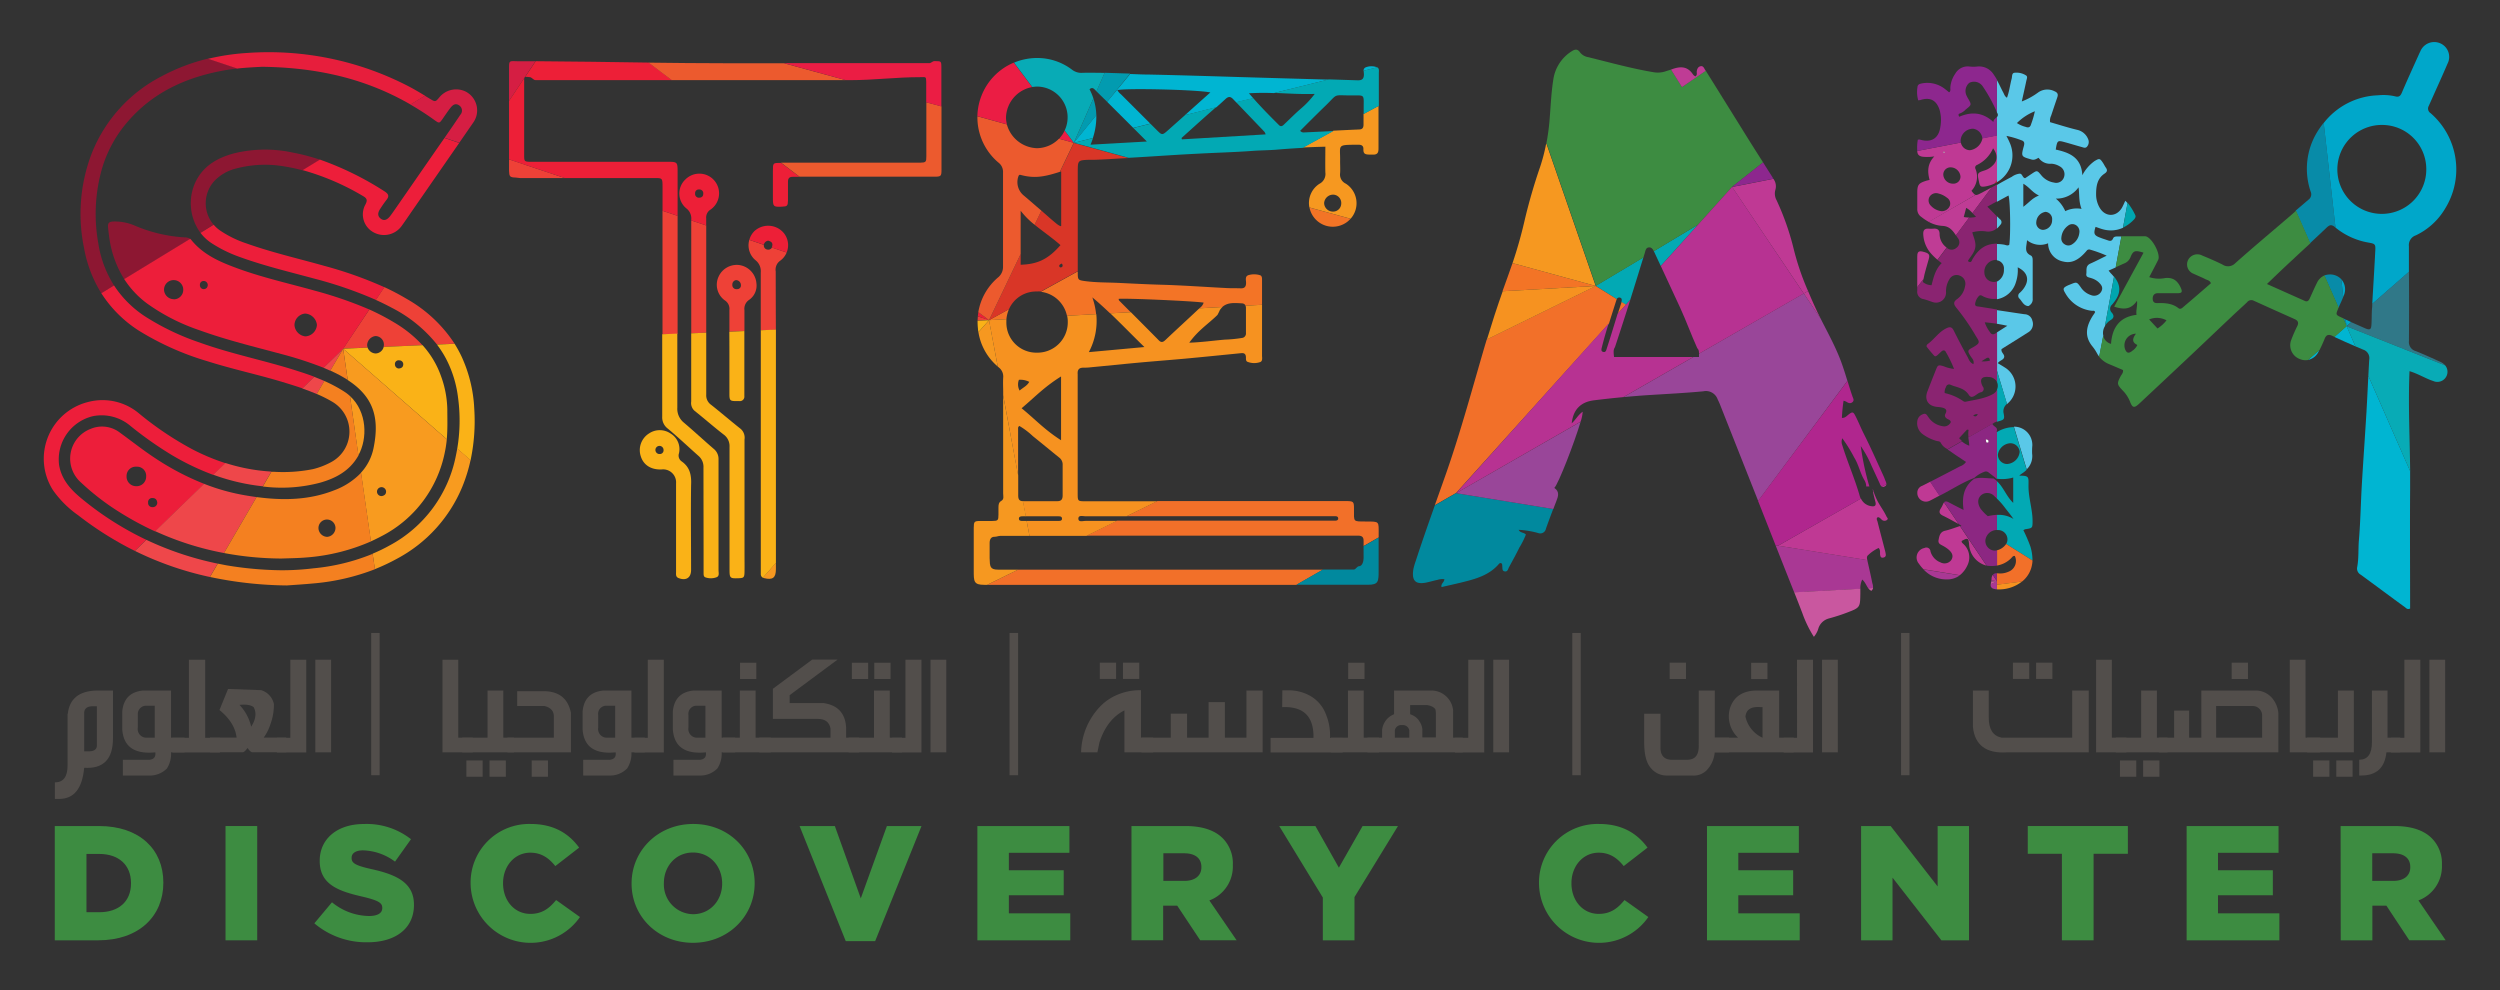 <svg id="Layer_1" data-name="Layer 1" xmlns="http://www.w3.org/2000/svg" viewBox="0 0 613.89 243.13"><rect x="0" y="0" width="613.89" height="243.13" fill="#333333" stroke="none"/><rect x="185.77" y="57.6" height="3.79" transform="translate(70.35 216.75) rotate(-71.48)" fill="none"/><polygon points="391.83 70.22 379.69 35.16 379.69 35.16 379.69 35.16 391.83 70.22 391.83 70.22" fill="none"/><polygon points="269.21 28.28 269.21 28.28 263.69 35.06 263.69 35.06 269.21 28.28 269.21 28.28" fill="none"/><rect x="229.33" y="23.71" height="3.85" transform="translate(143.93 240.01) rotate(-74.66)" fill="none"/><polygon points="189.55 60.77 189.55 60.77 193.17 61.98 193.17 61.98 193.17 61.98 189.55 60.77 189.55 60.77" fill="none"/><polygon points="84.27 85.63 79.45 90.31 79.45 90.31 79.45 90.31 84.27 85.63 84.27 85.63" fill="none"/><polygon points="247.27 30.56 240.04 28.57 240.04 28.57 240.04 28.57 247.27 30.56 247.27 30.56" fill="none"/><polygon points="52.39 116.58 52.39 116.58 52.39 116.58 55.36 113.7 55.36 113.7 52.39 116.58 52.39 116.58" fill="none"/><rect x="131.82" y="34.22" height="14.42" transform="translate(50.67 153.27) rotate(-71.48)" fill="none"/><rect x="241.48" y="76.71" height="2.9" transform="translate(90.67 282.31) rotate(-71.48)" fill="none"/><rect x="270.21" y="21.56" width="8.94" transform="translate(84.45 220.89) rotate(-50.83)" fill="none"/><polygon points="77.16 92.53 77.16 92.53 77.16 92.53 74.23 95.37 74.23 95.37 74.23 95.37 74.23 95.37 77.16 92.53 77.16 92.53" fill="none"/><rect x="32.58" y="133.92" width="3.91" transform="translate(-83.53 61.89) rotate(-44.15)" fill="none"/><rect x="171.57" y="52.81" height="3.87" transform="translate(65.17 200.05) rotate(-71.48)" fill="none"/><polygon points="166.39 53.01 166.39 53.01 162.68 51.77 162.68 51.77 166.39 53.01 166.39 53.01" fill="none"/><rect x="35.76" y="124.62" width="16.7" transform="translate(-74.34 65.94) rotate(-44.15)" fill="none"/><rect x="200.06" y="9.77" height="15.67" transform="translate(130.15 205.88) rotate(-74.66)" fill="none"/><polygon points="263.69 35.06 263.69 35.06 277.12 38.75 277.12 38.75 263.69 35.06 263.69 35.06" fill="none"/><rect x="259.99" y="34.56" width="3.76" fill="none"/><path d="M497.65,115.27a4.53,4.53,0,0,0,1.35-3.88,16.42,16.42,0,0,1,.05-2,4.48,4.48,0,0,0-4.52-4.62h0l3.14,10.48Z" fill="#5ac8e8"/><path d="M490.36,27.6l.1.2a.73.73,0,0,1-.1.94h0v16h0A7.59,7.59,0,0,0,493.48,35c-.23-.56-.52-1.09-.79-1.63a21.59,21.59,0,0,1,3.63,1.06c.75.22.86.66.66,1.39-.73,2.66-.69,2.62,1.88,3.35.7.2,1.14-.13,1.73-.43a3.38,3.38,0,0,0,3.13,1.46,4.34,4.34,0,0,1,2,.62,2.18,2.18,0,0,1,1.1,2.7,2,2,0,0,1-2.44,1.31A5,5,0,0,1,501.22,43c-1-1.2-1-1.19-2.3-.34l-1.64,1.1c-.69-.11-.63-1.11-1.33-1.12a4.11,4.11,0,0,0-1.95.78c-1.22.64-2.43,1.29-3.64,2h0v4.13h0l2.83-1.54c.45,1.1.56,9.75.2,12.09-.37.31-.77.1-1.15,0a10.73,10.73,0,0,0-1.88-.18h0v4h0a2,2,0,0,1,1.71,2.23,3.12,3.12,0,0,1-1.71,3h0v4.33h0A5.88,5.88,0,0,0,495,69.36a9.26,9.26,0,0,0,.46-3.72c2.52,1.23,3,3.21,1.32,5.4a6.27,6.27,0,0,1-.83.88.92.92,0,0,0,0,1.46c.61.69,1,1.7,2.09,1.78.16,0,.35-.19.5-.32a1.74,1.74,0,0,0,.6-1.49V64.08c0-.52,0-1.12-.5-1.36-1.67-.82-1-2.16-.89-3.74a5.11,5.11,0,0,0,5.17.76,4.56,4.56,0,0,0,3.72,4.48c2.11.54,3.72-.49,5.12-1.94.21-.22.41-.45.61-.68a.75.75,0,0,1,.8-.32,31.05,31.05,0,0,1,4.14,1.5c-1.53.75-2.73,1.38-4,1.94s-.87,1.62-1,2.52.72.86,1.25,1.07a4.74,4.74,0,0,1,1.72.94c.69.66,1.28,1.34.68,2.38a2,2,0,0,1-2.51.83,4.7,4.7,0,0,1-2.49-1.9c-1-1.37-1-1.36-2.53-.74-.23.1-.48.18-.7.29-1.12.54-1.24.81-.6,1.85a8.53,8.53,0,0,0,6.58,4.36c.27,0,.64-.11.76.33l-.22.38c-.11.17-.24.33-.35.5-1.58,2.5-2.18,5-.07,7.56a10.16,10.16,0,0,1,1.09,1.64,5.68,5.68,0,0,0,.56.85l1-5.15a3.15,3.15,0,0,1,.4-2.34l0,0,2.22-12.11c-.23-.29-.5-.59-.79-.89-.14-.14-.25-.31-.53-.64l1.74-.78,1.4-7.61h-.81c-.45,0-1,0-1.21.44-.38.95-1,.62-1.62.41s-1-.32-1.44-.5c-1.64-.58-1.81-1-1.26-2.7.67.22,1.33.49,2,.65a7.14,7.14,0,0,0,4.73-.43l1.11-6.06a7.27,7.27,0,0,0-.54-.57c-.33.69-.55,1.25-.85,1.76-1.42,2.33-4.15,2.24-5.48-.12a6.46,6.46,0,0,1-.84-3.2c0-1.94.24-3.89,2.08-5.11.65-.43.76-.86.3-1.49-.26-.36-.45-.79-.7-1.16-.75-1.13-.89-1.12-2.06-.43a9.84,9.84,0,0,0-3,3.48c-.23-4.44-3.25-5.58-6.53-6.3.38-2.29.41-2.32,2.39-1.77,1.32.36,2.63.77,3.94,1.13.47.12,1,.41,1.39-.13a1.72,1.72,0,0,0,.26-1.73,3.75,3.75,0,0,0-2.6-2.32c-2.3-.54-4.56-1.28-6.77-1.91a2.79,2.79,0,0,1,.27-1.63c.49-1.49,1-3,1.5-4.47.27-.77.07-1.18-.72-1.51a3.88,3.88,0,0,0-4,.33,17.52,17.52,0,0,1-4,2.2c.41-1.83.78-3.46,1.12-5.09.09-.43.38-1-.05-1.29a4.25,4.25,0,0,0-2.75-.68c-.82,0-.66.91-.8,1.44-.41,1.54-.58,3.14-1.15,4.7-.63-.37-.72-1-1-1.43-.51-1-.94-1.95-1.47-2.9h0v8Zm6.48,23.18V45.11c1.65,1,2.18,2.13,3.84,2.9C499,48.67,498.49,49.53,496.84,50.78Zm4.82,5.67a1.73,1.73,0,0,1-1.63-2,2.67,2.67,0,0,1,2.28-2.43,1.79,1.79,0,0,1,1.6,2A2.36,2.36,0,0,1,501.66,56.45ZM508.81,60A1.61,1.61,0,0,1,507,60a1.65,1.65,0,0,1-.82-1.66,4,4,0,0,1,1.65-2.93,1.65,1.65,0,0,1,1.85-.17,1.82,1.82,0,0,1,.92,1.88A3.76,3.76,0,0,1,508.81,60Zm1.59-14c.25,1.73,0,3.41.74,5.3a6.31,6.31,0,0,0-4,.55,8.28,8.28,0,0,0-2.32-3.08A6.67,6.67,0,0,0,510.4,46ZM499.67,27.32a21.7,21.7,0,0,1-.92,3.17c-.21.78-.66.94-1.36.66a7,7,0,0,1-2.12-.93A13,13,0,0,1,499.67,27.32Z" fill="#5ac8e8"/><path d="M491.18,55.22a.89.89,0,0,0-.1-1.41l-.72-.7h0v3h0A5.06,5.06,0,0,0,491.18,55.22Z" fill="#5ac8e8"/><path d="M490.36,79.51c.82.13,1.65.29,2.55.49l-2.55,1.62h0V91l2.47,8.23h0a1.14,1.14,0,0,1,.11-.11,5.47,5.47,0,0,0-.72-8.93c-.53-.35-1.09-.66-1.64-1,.41-.71,1.38-.74,1.55-1.48s-.85-1.15-.63-2c2.14-1.34,4.33-2.69,6.5-4.08a2.35,2.35,0,0,0,1.06-2.87,2,2,0,0,0-1.94-1.6c-2.25-.32-4.51-.68-6.76-1h0v3.47Z" fill="#5ac8e8"/><path d="M490.36,105.75a.86.86,0,0,0,0-.32h0v.32Z" fill="#02a9b4"/><path d="M403.56,63.19l-11.73,7h0L397,73.47a.65.65,0,0,1,.85-.37c.43.14.41.51.34.89l-.06.19h0l1.08.68,1.1-1.22c1.1-3.5,2.18-7,3.24-10.45Z" fill="#02a9b4"/><path d="M490.36,93.8h0a1.69,1.69,0,0,1,.11.27,2.21,2.21,0,0,1-.11,1.6h0v7.89h0l.3-.08c1.44-.4,1.63-.52,1.35-1.94a2.3,2.3,0,0,1,.82-2.36L490.36,91Z" fill="#02a9b4"/><path d="M406.12,61.69l1.69,3.63L417,55.13l-10.88,6.53h0Z" fill="#02a9b4"/><path d="M490.36,117.56a9.79,9.79,0,0,0,4-.3v6.23c-1.74-1.69-2.35-3.81-4-5.33h0v4.28h0a17,17,0,0,1,1.79,2c.75,1,1.55,1.93,2.28,3a6.81,6.81,0,0,0-4.07-1h0v3.72h0a2.81,2.81,0,0,1,.41,0,2.3,2.3,0,0,1,2.17,2.42,2.06,2.06,0,0,1-.32,1h0l6.47,4.06h0a11.64,11.64,0,0,0-.52-3.45,37.23,37.23,0,0,0-1.72-4,2.15,2.15,0,0,1,.46-.23c1.79-.28,1.79-.28,1.8-2,0-2.84-1-5.67-1-8.51,0-2.32.28-2.65-2.26-2.65a5.32,5.32,0,0,1,.85-.65,6.75,6.75,0,0,0,.95-.79l-3.14-10.48a8,8,0,0,0-4.15,1.22h0v11.55Zm3.23-8.72a2.29,2.29,0,0,1,2.35,2.1,3.3,3.3,0,0,1-3.09,3,2.27,2.27,0,0,1-2.25-2.36A3.29,3.29,0,0,1,493.59,108.84Z" fill="#02a9b4"/><path d="M371.41,64.61c-.41,1.21-.83,2.4-1.27,3.59s-.8,2.2-1.19,3.31l22.88-1.29Z" fill="#f37426"/><path d="M247.76,75.92l-4.9,2.7h0l4.27-.24h0A8,8,0,0,1,247.76,75.92Z" fill="#f37426"/><path d="M262,77.54l7.16-.4a18.35,18.35,0,0,0-.93-4.12c1.51,1.26,2.95,2.58,4.36,3.92l5.06-.28-2.85-2.87c-.06-.06-.06-.18-.12-.4,1.56-.21,18.37.53,20.88.92a2.53,2.53,0,0,1-1.08,1.4h0l5.66-.32c1.28-1.17,3-1,4.66-.91.57,0,.9.21,1.05.59l4.05-.23V72.37c0-1.21,0-2.43,0-3.65,0-.45,0-1-.52-1.15a4.91,4.91,0,0,0-2.84,0c-.87.3-.56,1.22-.56,1.88,0,1-.41,1.39-1.37,1.35-1.17-.05-2.34,0-3.5-.07-5.3-.27-10.6-.66-15.91-.81-3.49-.1-7-.28-10.47-.45-2.72-.13-5.46-.07-8.17-.43-1.9-.26-1.91-.27-1.91-2.27v-.12h0l-9.08,5A7.49,7.49,0,0,1,262,77.54Z" fill="#f37426"/><path d="M321.55,50.94A5.83,5.83,0,0,0,330,55a5.61,5.61,0,0,0,1.63-1.28l-10.12-2.77Z" fill="#f37426"/><path d="M395.1,79.43c.58-1.88,1.19-3.76,1.78-5.64a3.05,3.05,0,0,1,.13-.32h0l-5.18-3.25L365.08,83.35h0l-.48,1.59c-3.05,10.4-5.86,20.87-9.43,31.11q-1.41,4-2.84,8l5.22-3Z" fill="#f27029"/><path d="M490.36,135.13h0v3.74h0a6.29,6.29,0,0,0,3.53-1.84c.23-.24.43-.58.86-.51a2.83,2.83,0,0,1-1.66,3.91,4.87,4.87,0,0,1-2.53.35h-.2v2.8l6.17-.78h0a6.75,6.75,0,0,0,2.45-4.16,6.23,6.23,0,0,0,.11-1l-6.47-4.06A3.8,3.8,0,0,1,490.36,135.13Z" fill="#f27029"/><path d="M276.69,126.76h49.78c.51,0,1,0,1.52,0,.32,0,.61.16.62.54s-.27.52-.59.55-.81,0-1.22,0q-26.24,0-52.47,0l-7.49,3.68H332.1c.46,0,.92,0,1.37,0,1,0,1.4.37,1.37,1.35,0,.4,0,.8,0,1.2h0l3.7-2.13v-.69c0-3.33.25-3.17-3.06-3.2s-3,.22-3-3.1c0-1.79-.08-1.9-1.91-1.92l-1.37,0h-45l-7.49,3.68Z" fill="#f27029"/><path d="M397.27,77l2-2.16-1.08-.68Z" fill="#f27029"/><path d="M318.34,143.61l6.5-3.73H250l-7.6,3.73h76Z" fill="#f27029"/><path d="M250,105.2a.6.6,0,0,1,.32-.6,18,18,0,0,1,3.28,2.48c2.17,1.74,4.31,3.52,6.47,5.26a2.13,2.13,0,0,1,.87,1.83c0,2.48,0,5,0,7.44,0,1-.32,1.48-1.4,1.46-2.73,0-5.46,0-8.19,0h-.18l.7,3.71h8c.39,0,.89,0,.91.56s-.49.57-.89.58c-1.46,0-2.93,0-4.4,0h-3.39l.69,3.67h14l7.49-3.68h-7.72c-.63,0-1.75.39-1.76-.55s1.11-.59,1.73-.59h10.11l7.49-3.68h-17.5c-2,0-2,0-2-2V92.47c0-.2,0-.41,0-.61-.09-1.08.36-1.61,1.48-1.57a15.74,15.74,0,0,0,1.82-.11c3.78-.36,7.55-.75,11.33-1.1s7.76-.65,11.63-1c4.64-.43,9.27-.9,13.9-1.36.78-.08,1.13.24,1.16,1,0,.4-.05.91.34,1.11a4.49,4.49,0,0,0,3,.13c.84-.19.61-1.06.61-1.69,0-4.14,0-8.29,0-12.43h0l-4.05.23h0a1.51,1.51,0,0,1,.1.64q0,3,0,6.06a1.1,1.1,0,0,1-1,1.22,33.3,33.3,0,0,1-4.22.41c-2.89.25-5.78.66-8.7.75,2.23-3.11,4.66-4.58,6.92-6.81a10.74,10.74,0,0,0,.58-1.18,3.88,3.88,0,0,1,.65-.77h0l-5.66.32-.2.18c-2.68,2.53-5.4,5-8.09,7.55-.54.51-1,.81-1.66.15-2.29-2.32-4.58-4.62-6.88-6.93h0l-5.06.28h0c2.79,2.66,5.48,5.46,8.39,8.28l-13.65,1.25a16.37,16.37,0,0,0,1.83-9.33h0l-7.16.4h0a6.86,6.86,0,0,1,.16,1.57,7.45,7.45,0,0,1-7.54,7.49,7.37,7.37,0,0,1-7.54-7.49c0-.25,0-.49,0-.73l-4.27.24h0L245,90l.26.23a2.79,2.79,0,0,1,1.08,2.5c-.07,1.21,0,2.43,0,3.64v.69L250,116.8Q250,111,250,105.2Zm10.55-12.78v15.69c-4.15-2.66-6.36-5.16-9.69-7.86C254.11,97.51,256.43,95,260.58,92.42Zm-10.38.85a4.66,4.66,0,0,1,2.57.5c-.55,1-1.54,1.4-2.37,2.14A3.16,3.16,0,0,1,250.2,93.27Z" fill="#f69220"/><path d="M369,71.51h0c-1.39,3.91-2.67,7.86-3.87,11.84l26.75-13.13Z" fill="#f69220"/><path d="M245.37,139.88h-.3c-2,0-2-.81-2.06-2.81,0-1.11,0-2.63,0-3.74,0-.88.34-1.55,1.25-1.52.46,0,.92-.22,1.37-.22h7.17l-.69-3.67h-1c-.39,0-.9,0-.91-.55s.48-.59.88-.59h.84l-.7-3.71c-.83,0-1.19-.4-1.19-1.32,0-1.65,0-3.29,0-4.94h0l-3.7-19.75h0q0,12,0,24.1c0,.62.28,1.41-.42,1.81s-.73,1-.73,1.69,0,1.12,0,1.68c0,1.46-.12,1.57-1.54,1.59-1,0-1.93,0-2.89,0-1.5,0-1.63.14-1.64,1.68,0,3.24,0,7.31,0,10.55,0,2.63,0,3.45,2.59,3.45h.71l7.6-3.73Z" fill="#f69820"/><path d="M187.32,141.86l.29.1c2.12.52,2.92-.05,2.92-2.22v-1.53Z" fill="#f69820"/><path d="M240.26,81.57h0A13.89,13.89,0,0,0,245,90h0l-2.13-11.37Z" fill="#f69820"/><path d="M575.37,78.17h0l.85,1.93L576,78.47Z" fill="#088ba8"/><path d="M567.27,59.7q2-1.86,4-3.76c.75-.72,1.22-.9,2.13-.14l.1.08-2.9-25.73A21,21,0,0,0,569,32.42a17.34,17.34,0,0,0-1.6,14.64,1.62,1.62,0,0,1-.57,2l-3.11,2.65h0l3.51,8Z" fill="#088ba8"/><path d="M574.92,68.57a3.75,3.75,0,0,0-3.28-1.14,3.23,3.23,0,0,0-.89.22h0l3.48,7.91c.4-.88.82-1.76,1.17-2.66Z" fill="#088ba8"/><path d="M260.27,42.2h0l.31-.1V55.45c0,.29-.83-.25-1.18-.55-1.24-1-2.46-2.11-3.68-3.17h0l-1.66,3.46h0c2.06,1.67,4.44,3.31,6.35,5-3.05,3.49-5.64,4.69-9.78,4.82V62.37h0l-7.77,16.25,4.9-2.7h0a7.28,7.28,0,0,1,6.87-4.34,5.86,5.86,0,0,1,.94,0h0l9.08-5V42c0-2.58.08-2.67,2.73-2.76.45,0,.91,0,1.37,0,2.43-.07,4.85-.26,7.27-.38l1.1-.06-13.43-3.69Zm.37,23.43a.37.37,0,0,1-.5-.16c-.16-.43.2-.56.6-.76C261,65.12,261.05,65.43,260.64,65.63Z" fill="#d93627"/><path d="M581.1,101.19c-.36,6-.79,11.91-1.14,17.87-.26,4.49-.33,9-.71,13.49-.2,2.27,0,4.56-.45,6.81a1.72,1.72,0,0,0,.91,1.77c3.64,2.66,7.25,5.36,10.88,8,.3.23.57.61,1.23.3,0-9.63-.07-19.35,0-29.06,0-1.57,0-3.14,0-4.71L581.56,92.28C581.41,95.25,581.27,98.22,581.1,101.19Z" fill="#00b5d2"/><path d="M573.2,82.73h0c1.72.79,3.45,1.57,5.19,2.32l-2.17-5Z" fill="#00b5d2"/><path d="M566.69,88.4a3.66,3.66,0,0,0,2.62-2l.21-.44h0l-2.83,2.47Z" fill="#00b5d2"/><path d="M521.33,55.88a8.73,8.73,0,0,0,2.48-1.77c.35-.35.78-.78.5-1.32a14,14,0,0,0-1.87-3h0l-1.11,6.06Z" fill="#00a6af"/><path d="M519.53,65.62l2-.9a2.69,2.69,0,0,0,1.6-1.5c.66-1.68,1.12-1.84,3.23-1.17L519.15,75.3c2.69.9,4.24.5,5.6-1.43.17,1.23-.3,2.27-.11,3.44-4.23.51-6,3.21-6.26,7.13a2.66,2.66,0,0,1-1.93-2h0l-1,5.15h0a6.11,6.11,0,0,0,2.58,1.88c1.11.46,2.21.94,3.29,1.4.1.71-.38,1.1-.62,1.58-.87,1.69-.88,1.92.44,3.33A8.4,8.4,0,0,1,523,98.53c.64,1.71,1.07,1.75,2.44.46q4.88-4.56,9.75-9.14c4.28-4,8.53-8.08,12.81-12.11,1.25-1.19,2.53-2.33,3.78-3.52a1.3,1.3,0,0,1,1.62-.39c3.32,1.51,6.64,3,10,4.5.86.38,1.15.86.7,1.77a34.1,34.1,0,0,0-1.46,3.34,3.61,3.61,0,0,0,2,4.69,3.68,3.68,0,0,0,2.12.27l2.83-2.47c.45-.9.87-1.81,1.24-2.74s.9-1.18,1.87-.73l.57.27,3-2.63-.85-1.93-.63-.29c-1.22-.56-1.24-.68-.67-2,0-.12.1-.23.16-.35h0l-3.48-7.91a3.71,3.71,0,0,0-1.88,1.88c-.61,1.22-1.15,2.48-1.72,3.72-.25.56-.58,1-1.29.65l-9.25-4.13c2.26-2.16,4.29-4.12,6.34-6,1.43-1.35,2.88-2.68,4.32-4l-3.51-8-1,.9c-4.66,4-9.35,7.92-13.94,12a2.44,2.44,0,0,1-3.12.33c-1.63-.82-3.31-1.53-5-2.23A2.54,2.54,0,0,0,537.23,64a2.45,2.45,0,0,0,1.43,3.23c1,.47,2,.86,2.9,1.33.47.23,1.1.29,1.34,1-2.2,1.91-4.41,3.83-6.65,5.72-.36.31-.8.8-1.33.38-1.56-1.21-3.37-1.28-5.21-1.23-.77,0-1.08-.33-1.1-1.1S529,72,529.86,72c1.63,0,3.25,0,4.87,0,1.09,0,1.21-.36.77-1.34-.77-1.68-1.86-2.62-3.89-2.37a7.65,7.65,0,0,1-3.85-.24c.77-1.47,1.5-2.85,2.19-4.24s-1.56-5.59-3.14-5.79a1.51,1.51,0,0,0-.3,0h-5.58l-1.4,7.61Zm4,20.59c-.87.64-1.32.5-1.71-.47a2.87,2.87,0,0,1,2.68-3.8c-.75,1-1.19,2.07.34,2.76A3.37,3.37,0,0,1,523.49,86.21ZM532,78.66a8.61,8.61,0,0,1-2.21,2l-2.06-2.22A4.94,4.94,0,0,1,532,78.66Z" fill="#3d8c41"/><path d="M518.32,78.57c.81-.5.82-1.06.29-1.75a1.34,1.34,0,0,1,0-2c2.22-2.52,2.37-4.57.51-6.9h0L516.89,80h0A4.37,4.37,0,0,1,518.32,78.57Z" fill="#00a6af"/><path d="M90.29,85.36h0a1.83,1.83,0,0,1-.13-.74,2.34,2.34,0,0,1,2-2.1,2.1,2.1,0,0,1,2.11,2.1,2.18,2.18,0,0,1-.08.57h0l9.54-.43h0a30.08,30.08,0,0,0-6.89-5.55A56.38,56.38,0,0,0,90.69,76h0l-6.42,9.6Z" fill="#ee4137"/><path d="M190.48,66.66a2.68,2.68,0,0,1,1.06-2.61A4.65,4.65,0,0,0,193.17,62h0l-3.62-1.21a1,1,0,0,1-1.07.5,1,1,0,0,1-.91-1.16h0L184,58.9h0a4.75,4.75,0,0,0,1.52,5,3.4,3.4,0,0,1,1.29,3c0,4.75,0,9.49,0,14.24h0l3.71-.17Q190.49,73.81,190.48,66.66Z" fill="#ee4137"/><path d="M92.29,73.65c1.33.6,2.64,1.24,3.94,1.94a33.79,33.79,0,0,1,11.07,9l4.33-.19a34,34,0,0,0-11.75-11,59.08,59.08,0,0,0-5.51-2.9h0l-2.08,3.12Z" fill="#ee4137"/><path d="M125,41.39c0,.2,0,.34,0,.54.05,1.4.17,1.63,1.62,1.67.35,0,.71.12,1.06.12h11L125,39.14Z" fill="#ee4137"/><path d="M169.74,54.13c0,7.28,0,14.55,0,21.83v5.89l3.68-.16q0-13.17,0-26.33l-3.67-1.23Z" fill="#ee4137"/><path d="M240.11,77.7q0,.51-.06,1l2.81-.13Z" fill="#ee4137"/><path d="M166.39,53l-3.71-1.24q0,15.21,0,30.39l3.71-.16Q166.41,67.51,166.39,53Z" fill="#ee4137"/><path d="M181.5,65.08a4.9,4.9,0,0,0-5.05,2.86A4.72,4.72,0,0,0,178,73.77a2.44,2.44,0,0,1,1.11,2.29c0,1.79,0,3.58,0,5.38h0l3.69-.17h0c0-1.7,0-3.41,0-5.12A2.63,2.63,0,0,1,184,73.6a4.28,4.28,0,0,0,1.75-4A4.93,4.93,0,0,0,181.5,65.08ZM181,71a1,1,0,0,1-1.17-1.09,1.07,1.07,0,0,1,.94-1.13A1.24,1.24,0,0,1,181.94,70,.9.9,0,0,1,181,71Z" fill="#ee4137"/><path d="M490.36,144.72h0a9.15,9.15,0,0,0,6.17-1.93l-6.17.78Z" fill="#f69220"/><path d="M94.22,85.19a2.13,2.13,0,0,1-2,1.61,2.2,2.2,0,0,1-1.95-1.44l-6,.27h0l25.44,22.24h0c.22-2.45.14-4.9.13-7.35a25.07,25.07,0,0,0-1.55-8.17,22.52,22.52,0,0,0-4.53-7.59Zm3.69,5.3a1,1,0,0,1-.93-1,.91.91,0,0,1,1.1-1,.94.94,0,0,1,.94,1C99,90.17,98.53,90.45,97.91,90.49Z" fill="#fab217"/><path d="M240.05,78.75h0a16,16,0,0,0,.09,1.94c0,.3.07.59.12.88l2.6-2.95Z" fill="#fab217"/><path d="M116.46,100.41a34.44,34.44,0,0,0-3.14-12.91,29.29,29.29,0,0,0-1.69-3.08h0l-4.33.19h0A25.58,25.58,0,0,1,109.48,88a27.78,27.78,0,0,1,3,9.67,41.57,41.57,0,0,1-.2,12.5l3.27,2.86h0A46.31,46.31,0,0,0,116.46,100.41Z" fill="#fab217"/><path d="M172.77,137.72c0,1,0,2,0,3,0,.4,0,.89.44,1.05a4,4,0,0,0,2.68,0c.83-.27.55-1.11.55-1.73,0-9.07,0-18.14,0-27.21a3.2,3.2,0,0,0-1.2-2.63c-2.46-2.11-4.83-4.32-7.3-6.41a4.38,4.38,0,0,1-1.62-3.69q0-9.09,0-18.18h0l-3.71.16h0q0,10.13,0,20.25a3.43,3.43,0,0,0,1.4,2.94c2.56,2.14,5,4.45,7.48,6.65a3.54,3.54,0,0,1,1.25,2.92C172.75,122.52,172.77,130.12,172.77,137.72Z" fill="#fab217"/><path d="M167.39,113.3a1.73,1.73,0,0,1-.66-2,4.47,4.47,0,0,0-2.07-4.85,4.7,4.7,0,0,0-5.31,0,4.83,4.83,0,0,0-2,5.6c.66,2.14,2.52,3.32,5.08,3.23a3.19,3.19,0,0,1,3.58,3.42c0,3.54,0,7.09,0,10.63,0,3.7,0,7.39,0,11.09,0,.58-.14,1.24.64,1.54,1.84.7,3.05-.09,3.05-2,0-6.93-.09-13.87,0-20.8C169.83,116.7,169.43,114.73,167.39,113.3ZM162,111.49a1,1,0,1,1,.94-1A.91.91,0,0,1,162,111.49Z" fill="#fab217"/><path d="M169.73,81.85q0,8.39,0,16.76a2.53,2.53,0,0,0,.85,2.29c2.38,1.89,4.66,3.9,7.06,5.76a3.5,3.5,0,0,1,1.5,3.08c0,10,0,20.06,0,30.09,0,2.14.11,2.24,2.22,2.16,1.28-.05,1.43-.19,1.46-1.55s0-2.94,0-4.41q0-14.06,0-28.11a2.88,2.88,0,0,0-.92-2.59c-2.46-1.94-4.84-4-7.3-5.94a2.82,2.82,0,0,1-1.18-2.45q0-7.64,0-15.25h0l-3.68.16Z" fill="#fab217"/><path d="M179.11,86.23c0,3.49,0,7,0,10.48,0,1.66.15,1.79,1.84,1.78l.6,0a1.1,1.1,0,0,0,1.23-1.22c0-.45,0-.91,0-1.36q0-7.31,0-14.62l-3.69.17C179.1,83,179.11,84.63,179.11,86.23Z" fill="#fab217"/><path d="M190.53,138.21q0-28.64,0-57.28h0l-3.71.17q0,11,0,22.07v36.32c0,.5,0,1,0,1.51a.93.93,0,0,0,.53.86h0l3.21-3.65Z" fill="#fab217"/><path d="M379.69,35.16a43.87,43.87,0,0,1-1.5,5.81,136.09,136.09,0,0,0-3.84,13.28c-.81,3.51-1.8,7-2.94,10.36h0l20.42,5.61Z" fill="#f69820"/><path d="M334.82,28v2.62c0,.71-.25,1.13-1,1.17-2.13.09-4.25.19-6.38.3h0l-7.52,4.13h0c1.8-.09,3.63-.15,5.53-.2,0,2.22-.05,4.29,0,6.35A2.69,2.69,0,0,1,324,45.13a5.59,5.59,0,0,0-2.47,5.81l10.12,2.77h0a5.7,5.7,0,0,0-1.19-8.62,2.45,2.45,0,0,1-1.39-2.56c.07-1,0-1.93,0-2.89.1-4.1-1-4.08,4.25-4.1h.3c.73,0,1.19.27,1.17,1.05-.05,1.48.66,1.36,2.41,1.38,1.3,0,1.3-.82,1.3-1.73,0-2.84,0-5.68,0-8.52V26h0l-3.72,2ZM329.35,50a2,2,0,0,1-2.2,1.95,2.14,2.14,0,0,1-2-2.09,2.22,2.22,0,0,1,2.34-2.06A2.06,2.06,0,0,1,329.35,50Z" fill="#f69820"/><path d="M582.52,74.61c0,.41,0,.83-.07,1.24-.07,1.26-.05,2.53-.12,3.79s-.34,1.47-1.5,1l-3.45-1.52h0l-1.16,1,24.2,9.6a3,3,0,0,0-1.09-.82c-2-.92-4.05-1.86-6.12-2.68a2.3,2.3,0,0,1-1.68-2.49q.06-8.49,0-17h0l-9,7.87Z" fill="#307888"/><path d="M576,78.47h0l.19,1.63,1.16-1Z" fill="#00a7ca"/><path d="M573.49,55.88a17.46,17.46,0,0,0,8.23,3.71c1.48.27,1.63.4,1.55,1.89-.22,4.37-.5,8.75-.75,13.13l9-7.87q0-3.15,0-6.3a2.51,2.51,0,0,1,1.71-2.65,16.67,16.67,0,0,0,7.18-6.56,18.27,18.27,0,0,0-3.57-23.45,1.31,1.31,0,0,1-.47-1.72c.28-.6.54-1.2.81-1.8,1.27-2.87,2.59-5.72,3.82-8.61a3.63,3.63,0,0,0-1.75-5,3.69,3.69,0,0,0-4.94,2c-.14.27-.27.55-.39.82-1.39,3.1-2.81,6.18-4.14,9.31-.34.81-.75,1.11-1.59.89a12.86,12.86,0,0,0-4.24-.27,17.66,17.66,0,0,0-13.35,6.81h0l2.9,25.73ZM585,30.68a10.85,10.85,0,0,1,10.79,10.84A10.92,10.92,0,1,1,585,30.68Z" fill="#00a7ca"/><path d="M575.4,72.9c.07-.15.13-.31.19-.47a3.77,3.77,0,0,0-.67-3.86h0l.48,4.33Z" fill="#00a7ca"/><path d="M578.39,85.05h0l1.88.8a2.18,2.18,0,0,1,1.51,2.45c-.08,1.33-.15,2.65-.22,4h0l10.27,23.42h0c-.09-8.16-.51-16.34-.16-24.58,2.18.66,3.89,1.79,5.82,2.42a2.49,2.49,0,0,0,3.3-1.28,2.45,2.45,0,0,0-.37-2.56h0l-24.2-9.6Z" fill="#08abb6"/><path d="M78.58,39.22a48.93,48.93,0,0,0-6.53-1.72,32.14,32.14,0,0,0-14.6.16c-4.1,1.11-7.59,3.08-9.5,7.15a12.31,12.31,0,0,0,1.26,12.34l3.23-2a8.1,8.1,0,0,1,.41-10.93A11.08,11.08,0,0,1,58,41.37a27.85,27.85,0,0,1,11.74-.52,44.54,44.54,0,0,1,4.65,1h0l4.24-2.59Z" fill="#8d1732"/><path d="M24.14,59.75A40.67,40.67,0,0,1,25,41.56a30.92,30.92,0,0,1,6.44-11.77C37.65,22.62,45.73,19,54.83,17.32c1.18-.22,2.37-.37,3.53-.5l-7.27-2.43a47.74,47.74,0,0,0-11.42,4.35A36.29,36.29,0,0,0,22.56,37.58a41.33,41.33,0,0,0-1.93,23.29A31.23,31.23,0,0,0,24.88,72h0L28,70.09A26.93,26.93,0,0,1,24.14,59.75Z" fill="#8d1732"/><path d="M45.5,58.3a36.54,36.54,0,0,1-12.64-3,12.39,12.39,0,0,0-4.75-.91c-1.42,0-1.72.36-1.55,1.74.07.6.14,1.2.22,1.8a25.67,25.67,0,0,0,3.74,10.64l16.2-9.89A2.1,2.1,0,0,0,45.5,58.3Z" fill="#8d1732"/><path d="M90.69,76a98.77,98.77,0,0,0-13.38-4.62c-6.34-1.78-12.78-3.2-19-5.48-4.25-1.56-8.39-3.32-11.35-7a1.6,1.6,0,0,0-.26-.26h0l-16.2,9.89h0A22.85,22.85,0,0,0,36,74.44a48.64,48.64,0,0,0,13.07,6.68c6.53,2.37,13.29,4,20,5.81a91.45,91.45,0,0,1,10.4,3.38l4.82-4.68Zm-48-2.53a2.4,2.4,0,0,1-2.41-2.39A2.36,2.36,0,0,1,45,71.2,2.32,2.32,0,0,1,42.67,73.5ZM50,71a.94.94,0,0,1-.91-1,.91.91,0,0,1,1-1,1,1,0,0,1,.93,1C51,70.53,50.65,71,50,71ZM75,82.6a3,3,0,0,1-2.69-2.77A2.88,2.88,0,0,1,74.93,77a3.09,3.09,0,0,1,2.89,2.78A3,3,0,0,1,75,82.6Z" fill="#ed1e3a"/><path d="M50.1,118.8a64.55,64.55,0,0,1-11.73-6.12c-3.09-2-6-4.33-9-6.5a7.18,7.18,0,0,0-7.08-.88,7.81,7.81,0,0,0-2.38,13.2,60.56,60.56,0,0,0,7.49,6,77,77,0,0,0,10.7,6l12-11.63Zm-16.59.59a2.36,2.36,0,0,1-2.43-2.52,2.27,2.27,0,0,1,2.47-2.27A2.24,2.24,0,0,1,35.89,117,2.34,2.34,0,0,1,33.51,119.39Zm3.86,5.14a1,1,0,0,1-1-1.08,1,1,0,0,1,1.12-1.15c.71,0,1.07.46,1.13,1.15A1.1,1.1,0,0,1,37.37,124.53Z" fill="#ed1e3a"/><path d="M107.28,36.55l-10.39,15c-.38.54-.75,1.09-1.16,1.6-.78.94-1.47,1.1-2.2.57s-.88-1.28-.27-2.27a27.83,27.83,0,0,1,1.65-2.37c.65-.82.57-1.37-.35-2a75.39,75.39,0,0,0-16-7.89l-4.24,2.59A60.9,60.9,0,0,1,89.07,48.1c1,.56,1.25,1,.66,2.12A5,5,0,0,0,91.64,57a5.33,5.33,0,0,0,7-1.53c.8-1.11,1.57-2.24,2.34-3.37l11.78-17-3.62-1.21Z" fill="#ed1e3a"/><path d="M73.16,91.13c-8-2.59-16.2-4.16-24.08-7a61.4,61.4,0,0,1-13.27-6.31A26.25,26.25,0,0,1,28,70.09h0L24.88,72a30.18,30.18,0,0,0,9.18,9.17,69.19,69.19,0,0,0,17,7.57C57,90.62,63,91.9,69,93.69c1.77.54,3.54,1.08,5.28,1.68l2.93-2.84C75.84,92,74.51,91.56,73.16,91.13Z" fill="#ed1e3a"/><path d="M19.82,122.25c-2.55-2.13-4.71-4.54-5.31-8.06a10.91,10.91,0,0,1,8.33-12,10.93,10.93,0,0,1,9.22,2.42,90.92,90.92,0,0,0,10.18,7.16,62,62,0,0,0,10.15,4.85l3-2.88a52.46,52.46,0,0,1-8.15-3.41,79.54,79.54,0,0,1-13-8.72,13.93,13.93,0,0,0-12.68-2.88A14.35,14.35,0,0,0,13,120.35a25.27,25.27,0,0,0,6.2,6.18,82.53,82.53,0,0,0,13.91,8.75l2.81-2.73A76.05,76.05,0,0,1,19.82,122.25Z" fill="#ed1e3a"/><path d="M49.21,57.15a11.16,11.16,0,0,0,2.68,2.52A32.79,32.79,0,0,0,59,63.15c6,2.17,12.23,3.65,18.38,5.32a99.21,99.21,0,0,1,14.94,5.18l2.08-3.12a98.12,98.12,0,0,0-14.74-5.24c-6.38-1.8-12.86-3.28-19.12-5.51a26,26,0,0,1-6.66-3.29,8.39,8.39,0,0,1-1.41-1.31h0l-3.23,2Z" fill="#ed1e3a"/><path d="M85.94,97.25,88,111.82h0C90.31,107.64,90.15,101.12,85.94,97.25Z" fill="#f89b1f"/><path d="M85.38,93.32h0c6.34,4.11,7.86,9.27,6.36,16.64a12.61,12.61,0,0,1-3.1,6.12h0l2.43,16.86c.84-.38,1.69-.79,2.52-1.23a29.65,29.65,0,0,0,15.69-20.9,24.81,24.81,0,0,0,.43-2.94L84.27,85.63Zm8.34,28.5a1.11,1.11,0,0,1-1.15-1.14,1.12,1.12,0,0,1,2.23-.07C94.85,121.32,94.42,121.71,93.72,121.82Z" fill="#f89b1f"/><path d="M112.28,110.12c-.1.61-.22,1.23-.35,1.84a31.91,31.91,0,0,1-16.3,22,40.37,40.37,0,0,1-4.13,2h0l.55,3.8h0a49.16,49.16,0,0,0,5.5-2.6,35.23,35.23,0,0,0,16-17.7,38.6,38.6,0,0,0,2-6.49l-3.27-2.86Z" fill="#f89b1f"/><path d="M64.48,119.41h.06l2.1-3.61a45.18,45.18,0,0,1-11.28-2.11h0l-3,2.88A50.59,50.59,0,0,0,64.48,119.41Z" fill="#ee474a"/><path d="M60.45,121.67A51,51,0,0,1,50.1,118.8h0l-12,11.63h0A72.55,72.55,0,0,0,55,135.8l8-13.74C62.15,121.94,61.3,121.82,60.45,121.67Z" fill="#ee474a"/><path d="M79.64,93.55c-.82-.36-1.64-.7-2.48-1l-2.93,2.84c1.2.42,2.39.87,3.55,1.37l1.86-3.19Z" fill="#ee474a"/><path d="M35.94,132.56h0l-2.81,2.72h0a79,79,0,0,0,18.4,6.4l1.92-3.28A77.5,77.5,0,0,1,35.94,132.56Z" fill="#ee474a"/><path d="M84.27,85.63h0l-4.82,4.68h0c.56.23,1.11.47,1.66.72Z" fill="#ee474a"/><path d="M78.63,118.52c3.8-1.08,7.15-2.86,9.24-6.42.06-.09.11-.19.16-.28L85.94,97.25h0a9.85,9.85,0,0,0-1.43-1.1,35.59,35.59,0,0,0-4.87-2.6l-1.86,3.19h0a32.39,32.39,0,0,1,3.86,1.94,8.49,8.49,0,0,1-.37,14.82,18.82,18.82,0,0,1-4.38,1.69,37.49,37.49,0,0,1-9.64.66l-.61,0h0l-2.1,3.61A36.78,36.78,0,0,0,78.63,118.52Z" fill="#f48020"/><path d="M77,139.55a63.57,63.57,0,0,1-8,.48,86.76,86.76,0,0,1-13.44-1.22l-2.08-.41h0l-1.92,3.28h0a94.82,94.82,0,0,0,18.91,2.08c1.43-.11,4.16-.27,6.88-.53a54.18,54.18,0,0,0,14.73-3.46L91.5,136A50.45,50.45,0,0,1,77,139.55Z" fill="#f48020"/><path d="M82,120.42c-6.2,2.43-12.6,2.49-19,1.64h0L55,135.8h0a77.94,77.94,0,0,0,14.11,1.35c2.08-.07,4.14-.09,6.22-.27a48.19,48.19,0,0,0,15.77-3.94h0l-2.43-16.86A17.52,17.52,0,0,1,82,120.42Zm-1.67,11.41a2.21,2.21,0,0,1-2.13-2.12,2.09,2.09,0,1,1,4.18-.09A2.22,2.22,0,0,1,80.34,131.83Z" fill="#f48020"/><path d="M84.27,85.63,81.11,91h0c.74.34,1.48.69,2.2,1.08s1.43.8,2.07,1.21Z" fill="#f48020"/><path d="M128.88,18.94l2.61-3.9h-4.37C125,15,125,14.79,125,16.88v7.88l3.75-5.61A.41.41,0,0,1,128.88,18.94Z" fill="#d51e43"/><path d="M106.72,29.51c1.16.83,1.18.79,2-.37.64-.91,1.25-1.85,1.94-2.72.53-.66,1.2-1.16,2.09-.54a1.52,1.52,0,0,1,.31,2.28q-1.92,2.85-3.89,5.68h0l3.62,1.21h0c1.12-1.62,2.23-3.24,3.35-4.85a5.19,5.19,0,0,0-1.91-7.77,5.34,5.34,0,0,0-6.34,1.47c-1,1.19-1,1.15-2.39.32l-1.17-.71h0l-3.55,2.16A70.12,70.12,0,0,1,106.72,29.51Z" fill="#d51e43"/><path d="M128.88,18.94c.2-.14.57-.05,1.21,0,.45,0,.91.73,1.37.73H165l-5.69-4.3h0c-9.26-.13-18.51-.29-27.77-.34l-2.61,3.9Z" fill="#ed1f37"/><path d="M187.57,60.1a1.23,1.23,0,0,1,1.08-1c.65.18,1.11.48,1,1.15a1.43,1.43,0,0,1-.15.53h0L193.17,62a4.72,4.72,0,0,0-.81-4.9,5,5,0,0,0-7.09-.37A4.79,4.79,0,0,0,184,58.9l3.6,1.2Z" fill="#ed1f37"/><path d="M168.3,44.07a4.73,4.73,0,0,0,.26,7.12,3.08,3.08,0,0,1,1.18,2.73v.21l3.67,1.23h0V53.62a2.26,2.26,0,0,1,1.05-2.14,4.84,4.84,0,1,0-6.16-7.41Zm3.34,4.48a.94.94,0,0,1-.95-1.1.88.88,0,0,1,1-.92.92.92,0,0,1,1,1C172.7,48.22,172.31,48.54,171.64,48.55Z" fill="#ed1f37"/><path d="M166.39,42.4c0-2.66,0-2.67-2.63-2.67q-16.65,0-33.3,0c-1.66,0-1.75-.07-1.75-1.52,0-6.18,0-12.36,0-18.54a2.15,2.15,0,0,1,.05-.52h0L125,24.76h0V39.14h0l13.67,4.58h21.55c2.47,0,2.47-.15,2.47,2.35v5.7h0L166.39,53Z" fill="#ed1f37"/><path d="M191.79,40c-2,0-2-.05-2,2v6.63c0,2.12.13,2.21,2.23,2.12,1.31-.05,1.45-.2,1.47-1.55,0-1.52,0-3,0-4.57,0-.82.33-1.24,1.17-1.21.46,0,.91,0,1.37,0h.31L191.79,40Z" fill="#ed1f37"/><path d="M242.86,78.62h0l-2.63-2c0,.35-.1.7-.12,1.06h0l2.75.92Z" fill="#ed1f37"/><path d="M165,19.68h42.66L192.5,15.53H178.2c-6.31,0-12.62-.07-18.94-.15l5.69,4.3Z" fill="#ec5a2e"/><path d="M227.47,25.13c0,4.4,0,8.76,0,13.21,0,1.47-.1,1.57-1.56,1.61-.4,0-.81,0-1.21,0H191.79l4.55,3.44h33c1.75,0,1.85-.09,1.85-1.77,0-5.22,0-10.35,0-15.5l-3.72-1Z" fill="#ec5a2e"/><path d="M242.86,78.62h0l7.77-16.25V51.75a19.18,19.18,0,0,0,3.43,3.44l1.66-3.46c-1.44-1.24-2.87-2.49-4.33-3.72A4.25,4.25,0,0,1,250,43.53c.12-.39.22-.69.61-.58,3.31.89,5.68.53,9.63-.75l3.42-7.14-3.63-1a7.61,7.61,0,0,1-5.4,2.33,7.93,7.93,0,0,1-7.39-5.84h0l-7.23-2a14.53,14.53,0,0,0,5.16,11.37,2.86,2.86,0,0,1,1.13,2.45c0,7.71,0,15.41,0,23.11A3.33,3.33,0,0,1,245,68.19a14.3,14.3,0,0,0-4.77,8.45h0Z" fill="#ec5a2e"/><path d="M58.36,16.82c2.16-.23,4.22-.33,6-.42,12.56.16,23.81,2.52,34.29,8.07.73.39,1.46.79,2.17,1.2h0l3.55-2.16c-1.39-.84-2.78-1.67-4.22-2.41A74.68,74.68,0,0,0,60.74,13a56,56,0,0,0-9.65,1.44h0l7.27,2.43Z" fill="#e71e3c"/><path d="M269.25,22.44,271.86,25l5.65-6.93c-2.09-.08-4.17-.15-6.26-.2h0l-2,4.54Z" fill="#029bb0"/><path d="M268.49,24.18h0l-4.8,10.88,5.52-6.78A14.54,14.54,0,0,0,268.49,24.18Z" fill="#029bb0"/><path d="M391.83,70.22l11.73-7c.1-.35.21-.71.32-1.06.16-.53.24-1.31.95-1.4s1,.39,1.28.93L417,55.13l8.34-9.25h0l7.6-6q-3-4.68-5.89-9.37c-2.74-4.38-5.45-8.77-8.19-13.14h0l-5.84,4-2.68-4.3,0,0c-.43.17-.87.28-1.3.43a6.13,6.13,0,0,1-3.15.21c-5.35-.91-10.58-2.36-15.83-3.66a3.22,3.22,0,0,1-2.07-1.18c-.6-.91-1.29-.79-2.07-.27a9.85,9.85,0,0,0-4.49,6.92c-.51,3.15-.63,6.34-.89,9.51a53.36,53.36,0,0,1-.8,6.09h0l12.14,35.06Z" fill="#3d8c41"/><path d="M260.06,34.07h0l3.63,1h0l-2.26-3a7.58,7.58,0,0,1-1.37,2Z" fill="#eb1d44"/><path d="M247.27,30.56a6.69,6.69,0,0,1-.24-1.73,7.83,7.83,0,0,1,6.42-7.45l-4.5-6A14.53,14.53,0,0,0,241,23.53a14.72,14.72,0,0,0-1,5h0l7.23,2Z" fill="#eb1d44"/><path d="M207.61,19.68h1.24c5.67,0,11.35-.74,17-.73,1.47,0,1.58-.26,1.59,1.18v5l3.72,1h0c0-3.2,0-6.4,0-9.64,0-1.6-.12-1.45-1.74-1.48-.4,0-.81.5-1.21.5H192.5l15.11,4.15Z" fill="#eb1d44"/><path d="M253.45,21.38a7.74,7.74,0,0,1,1.18-.12,7.55,7.55,0,0,1,6.8,10.79h0l2.26,3h0l4.8-10.88a14.56,14.56,0,0,0-.95-2.25c.6-.54,1-.22,1.3.09l.41.42,2-4.54c-1.87,0-3.75-.07-5.63,0a3.7,3.7,0,0,1-2.38-.78,14.13,14.13,0,0,0-8-2.86A14.81,14.81,0,0,0,249,15.38h0l4.5,6Z" fill="#08abb6"/><path d="M268.36,33.9a16.88,16.88,0,0,0,.85-5.62h0l-5.52,6.78,4.67-1.16Z" fill="#00b5d2"/><path d="M271.86,25h0l6.41,6.4,4.19-1.05h0l-7.22-7.21a3.19,3.19,0,0,1-.85-1c1.73-.54,19.57-.13,22.82.56-2.13,1.89-4.19,3.74-6.24,5.57l7.7-1.92c.75-.66,1.49-1.32,2.22-2s1.23-.72,1.92,0l.75.78h0l4.19-1c-.35-.4-.71-.8-1.06-1.22a60,60,0,0,1,6.14-.05h0l13.38-3.33-.62,0q-10.79-.3-21.56-.62c-7.23-.22-14.47-.44-21.7-.6-1.61,0-3.22-.08-4.82-.14h0L271.86,25Z" fill="#00b5d2"/><path d="M338.1,16.51h0a3.86,3.86,0,0,0-2.68,0,.87.87,0,0,0-.59.88l3.3-.83Z" fill="#00b5d2"/><path d="M322.84,23.06a22.24,22.24,0,0,1-3.52,3.72c-1.38,1.2-2.66,2.5-4,3.77-.4.39-.77.66-1.28.15-2.12-2.11-4.22-4.23-6.33-6.62h0l-4.19,1c2.33,2.45,4.68,4.88,7,7.32a3.07,3.07,0,0,1,.27.6l-20.56,1.22-.1-.34c1.83-1.64,3.66-3.3,5.5-4.94,1-.89,2-1.76,3-2.64h0L291,28.26h0l-4.33,3.85c-1.25,1.11-1.37,1.08-2.59-.14l-1.59-1.59-4.19,1.05h0l3.32,3.32-13.83.78c.23-.55.42-1.09.6-1.63l-4.67,1.16,13.43,3.69h0c5.6-.3,11.18-.73,16.78-1,4.59-.26,9.2-.36,13.79-.71,2-.14,3.95-.13,5.91-.3s4.15-.32,6.28-.43l7.52-4.13-7.23.34a1.09,1.09,0,0,1-.94-.4c2-2,4-4,6.06-6,3.42-3.28,1.76-2.68,6.54-2.69,3.33,0,3-.32,3,3V28l3.72-2c0-2.67,0-5.34,0-8,0-.52.17-1.21-.42-1.48l-3.3.83h0c0,.29.05.6.06.86,0,1.13-.43,1.54-1.53,1.51l-7.12-.23h0l-13.38,3.33C316.15,22.93,319.44,23.18,322.84,23.06Z" fill="#02a9b4"/><path d="M456.82,144.56a4.77,4.77,0,0,1,.46-2.24c.7.56,1,1.47,1.48,2.13l1.18-.07a3.19,3.19,0,0,0-.18-1.19c-.36-1.84-.79-3.66-1.2-5.49a.94.94,0,0,1,0-.16L436.63,134l-.63-.1q2.28,5.79,4.58,11.57h0l16.24-.88Z" fill="#a93894"/><path d="M489,142.5c0,.1,0,.2-.05.3l1.42-.08Z" fill="#a93894"/><path d="M477.94,142.28a5.28,5.28,0,0,0,3.31-1l-8.93-1.46A7.7,7.7,0,0,0,477.94,142.28Z" fill="#a93894"/><path d="M477.37,123.38a1.49,1.49,0,0,0-.22.36,7.21,7.21,0,0,1-.55,1.07c-.58.88-.4,1.4.58,1.86,1.23.59,2.41,1.28,3.77,2Z" fill="#bf3994"/><path d="M472,119.3a1.75,1.75,0,0,0-1.19,1.73,2.11,2.11,0,0,0,3.07,1.92c.81-.39,1.59-.84,2.39-1.25L474,118.28Z" fill="#bf3994"/><path d="M477.68,130.31c-1.29.29-1.45,1.25-1.65,2.25s.58,1.17,1.18,1.53a8.27,8.27,0,0,1,1.25.84c1.07.93,1.24,1.74.65,2.64a2.07,2.07,0,0,1-2.6.53,4.05,4.05,0,0,1-2.47-2.71,1,1,0,0,0-1.46-.83,2.37,2.37,0,0,0-1.37,3.88,9.76,9.76,0,0,0,1.11,1.34h0l8.93,1.46h0a6.5,6.5,0,0,0,1.83-2.35,4.44,4.44,0,0,0-1.07-5.41c-.18-.17-.37-.35-.3-.65,1.49-.82,1.67-.74,1.81.88a5.72,5.72,0,0,0,4.27,5.18h0l-6.53-9.71C479.91,129.63,478.81,130.06,477.68,130.31Z" fill="#bf3994"/><path d="M462.67,119.51c.4-.15.53-.38.54-.63l-1.12.63A.68.68,0,0,0,462.67,119.51Z" fill="#bf3994"/><path d="M458.52,137.54h0c-.1-.46-.19-.92.24-1.25a9.17,9.17,0,0,1,2.56-1.73c.5.57.27,1.16.36,1.69.07.38.17.73.63.69s.8-.26.76-.77a8.12,8.12,0,0,0-.25-1.19c-.59-2.3-1.21-4.6-1.79-6.91-.09-.35-.4-.76.08-1.07.43,0,.63.32.89.54a1,1,0,0,0,1.24.22c.58-.38.19-.55,0-.93-1.05-2.22-2.12-3-3.19-6.16h0l-.12.06h0c.14.87.38,1.68.6,2.57s-.22,1.14-1,1a3.29,3.29,0,0,1-2.57-1.88L436.63,134Z" fill="#bf3994"/><path d="M489.32,141.17a1.77,1.77,0,0,0-.28.84c0,.16,0,.33-.05.49h0l1.37.22Z" fill="#bf3994"/><path d="M483.53,53.43a10,10,0,0,1-1.32-.14c.22-.8.39-1.47.6-2.25a5.57,5.57,0,0,1,1.54,1.28l4.7-6.3-2.69,1.44c-.63.33-1,.49-1.26.39h0l-11.51,6.62h0a7.86,7.86,0,0,0,3.4,1c1.74.08,2.54,1.19,3.3,2.33Z" fill="#bf3c95"/><path d="M442.92,72.07h0l4.16,6.2c-.57-1.14-1.13-2.28-1.64-3.44s-1-2.24-1.46-3.36h0l-1.06.6Z" fill="#bf3c95"/><path d="M473.64,63.54c.26-1,.12-1.38-1.62-1.78-1.19-.27-1.22.54-1.23,1.35,0,2.47,0,4.94,0,7.42l1.53-2C472.64,66.82,473.2,65.19,473.64,63.54Z" fill="#bf3c95"/><path d="M476.28,57.51c0-1.07-.52-1.44-1.52-1.36a9.93,9.93,0,0,1-1.22,0c-1-.06-1.33.48-1.27,1.41a7.67,7.67,0,0,0,2,4.8,14.51,14.51,0,0,0,1.49,1.43l2.25-3A4.1,4.1,0,0,1,476.28,57.51Z" fill="#bf3c95"/><path d="M334.84,137.05c0,.82-.33,2-1.17,2-.41,0-.81.81-1.22.81h-7.61l-6.5,3.73h17.58c2.61,0,2.61-.82,2.61-3.5V132h0l-3.7,2.13C334.82,135.12,334.83,136.09,334.84,137.05Z" fill="#01899e"/><path d="M352.33,124.1h0c-1.6,4.53-3.2,9.06-4.68,13.63a14.94,14.94,0,0,0-.59,2.05c-.47,2.92.6,3.88,3.49,3.2.79-.18,1.57-.41,2.36-.57a4.18,4.18,0,0,1,1.76-.19c0,.77-.91,1.07-.69,1.94,1.66-.39,3.33-.75,5-1.16,3.36-.83,6.7-1.73,9.08-4.52a.53.53,0,0,1,.56-.19c.32.17.24.51.28.8.06.48-.09,1.11.6,1.22s.8-.51,1-.95c.86-1.6,1.76-3.19,2.55-4.83a20.31,20.31,0,0,0,1.64-3.26c-.5-.6-1.37-.34-1.77-1.17a22.13,22.13,0,0,1,4.75.78,1.43,1.43,0,0,0,1.95-1.08c.57-1.61,1.17-3.22,1.78-4.82l-23.87-3.88Z" fill="#01899e"/><path d="M490,103.69l.4-.13v-.1Z" fill="#8c2782"/><path d="M483.34,107.44c.08.65.2,1.3.22,2a5.76,5.76,0,0,1-1.81-1.05h0l-3.52,2h0c.24.14.48.28.7.44,1.25.91,2.56,1.74,3.84,2.6a2.89,2.89,0,0,1-1.49,1.09q-3.66,1.92-7.33,3.8h0l2.29,3.42h0l.17-.09c2.8-1.4,5.42-3.17,8.37-4.28a7.25,7.25,0,0,1,2.43-1.49,1,1,0,0,1,1.13.16c.44.33.87.68,1.3,1,.2.1.39.42.58.52l.14,0V106l-.12,0a1.1,1.1,0,0,0,.12-.31v-.32c-.14-.53-.91-.76-1.1-1.24a1.52,1.52,0,0,1,.26-.25h0l-6.18,3.51Zm4.91,1.19c-.68.24-.53-.28-.61-.73C488.25,108,488.39,108.2,488.25,108.63Z" fill="#8c2782"/><path d="M490.36,140.77a1.1,1.1,0,0,0-1,.4h0l1,1.55Z" fill="#8c2782"/><path d="M489.73,135.2a2.37,2.37,0,0,1-2.2-2.59,2.87,2.87,0,0,1,2.83-2.47v-3.72a12.49,12.49,0,0,0-2.24.33h0a11.2,11.2,0,0,1-1.79-1.85c-.8-1.29-.75-2.5.16-3.31a2.35,2.35,0,0,1,3.28.29c.2.18.4.36.59.55v-4.28a5.56,5.56,0,0,0-.84-.66c-1.6,0-3.18-.37-4.74.07-2.57,1.92-3.06,4.47-2.61,7.66-1.36-.67-2.54-1.29-3.69-1.9-.49-.25-.84-.25-1.11,0h0L481,128.7h0l.65.37-.34.11h0l6.53,9.71a2.57,2.57,0,0,0,.4.06,8.66,8.66,0,0,0,2.17-.08v-3.74A2.76,2.76,0,0,1,489.73,135.2Z" fill="#8c2782"/><path d="M489.66,69.23A2.29,2.29,0,0,1,487.28,67a2.92,2.92,0,0,1,2.58-3.17,2.74,2.74,0,0,1,.5,0v-4c-2.64,0-4.45,1.16-6,3.82-.23.41-.33,1.08-1.14.45.61-1.1,1.61-2,1.82-3.35s-.42-2.44-.73-3.7a8,8,0,0,1,3.52-.2,3.24,3.24,0,0,0,2.49-.76v-3L488,50.74l2.36-1.29V45.32c-.44.23-.88.46-1.31.7h0l-4.7,6.3h0c.28.29.56.61.89.94a7.12,7.12,0,0,1-1.71.17h0l-3.24,4.34h0c.19.27.37.55.57.82a1.65,1.65,0,0,1-.5,2.3,1.69,1.69,0,0,1-2.24,0l-.07-.07h0l-2.25,3h0c.31.27.63.53,1,.79-1.58,1.53-2,3.53-2.5,5.42a3.4,3.4,0,0,1-2.11-.77c0-.25.08-.5.13-.75h0l-1.53,2h0c0,.31,0,.62,0,.94a1.8,1.8,0,0,0,1.55,2c.78.19,1.54.5,2.31.75a2.46,2.46,0,0,0,3.21-2.42,5.59,5.59,0,0,1,.82-3.19,2,2,0,0,1,2.62-.87,2.08,2.08,0,0,1,1.24,2.49,4.87,4.87,0,0,1-1.9,3.19c-.95.65-1,1.23-.31,2.09a54.71,54.71,0,0,1,4.6,6.59c1.06,1.89,1.74,2-.69,3.33-1.15.64-1.1.82-.38,2,.33.57,1,1.06.72,2-.83-.33-1.06-1-1.37-1.63-1.18-2.18-2.35-4.37-3.45-6.6-.45-.89-.91-1-1.79-.58-1.9.9-3,2.73-4.63,3.9-.2.15-.36.47-.2.68.58.75,1.19,1.5,1.84,2.19.26.27.57,0,.8-.19s.67-.63,1-.92.77-.33,1,.12a29.44,29.44,0,0,1,2.05,4.21,8.75,8.75,0,0,1-2.51-.64c-1.38-.41-1.47-.38-2,1-.68,1.69-1.35,3.39-2,5.08-.86,2.16.16,3.74,2.51,3.9a7.38,7.38,0,0,1,1.05.15c.78.18,1.36.51.86,1.47-.34.63-.09,1,.51,1.35.3.15.68.24.79.74a1.77,1.77,0,0,1-2.09,1,5.05,5.05,0,0,1-3.37-2.14c-.36-.44-.59-1.18-1.41-.78a2,2,0,0,0-1.36,1.66,3.36,3.36,0,0,0,1.41,3.3,10.64,10.64,0,0,0,3.27,1.58c.38.1.9.07,1.07.47a3.54,3.54,0,0,0,1.7,1.57l3.52-2c-.23-.21-.45-.43-.71-.7l1.95-2.11.38.07a5.63,5.63,0,0,0,0,1.83l6.18-3.51a1.47,1.47,0,0,1,.44-.24h0l.4-.23V95.67a2.46,2.46,0,0,1-1.06,1.11c-2.07,1.13-4.41,1.38-6.68,1.87a.82.82,0,0,1-.57-.13,12.74,12.74,0,0,0-4.58-2,2.34,2.34,0,0,1,.32-1.47A.78.78,0,0,1,479,94.5c1.56.67,3.33.72,4.47,2.49.8,1.24,1.89-.39,2.86-.65a.84.84,0,0,0,.56-1.4c-.05-.08-.09-.17-.14-.27-.67-1.5-.16-2.27,1.51-2.1a2.42,2.42,0,0,1,2.14,1.23V81.62l-.36.23c-.54.34-1,.37-1.38-.28a8,8,0,0,1-1.29-2.43c1.05.1,2,.21,3,.37V76l-4.32-.7c-.43-.07-1.05,0-1.05-.62a3.41,3.41,0,0,1,.86-1.91c.42-.56.92-.06,1.35.12a6.23,6.23,0,0,0,3.16.49V69.09A1.86,1.86,0,0,1,489.66,69.23Zm-4,32.49c-.29.53-.59.67-1.12.34A1.32,1.32,0,0,1,485.69,101.72Zm.92-13a14.19,14.19,0,0,1,1.27-.8c.53-.25.72.08.78.64A7.05,7.05,0,0,1,486.61,88.74Z" fill="#8a2471"/><path d="M489.73,45.1a6.25,6.25,0,0,0,.63-.33v-.51l-.63.84Z" fill="#d61e42"/><path d="M485.1,47.85c-.28-.09-.54-.39-1-1a5,5,0,0,0,1-5.35.7.7,0,0,1,.38-1,8.12,8.12,0,0,0,3.93-4.09c1.21,1.63,1.14,3.09-.13,4.27a5,5,0,0,1-1.79,1.12c-2,.65-2,.66-1.55,2.77.25,1.28.45,1.42,1.73,1.18a8.59,8.59,0,0,0,2.08-.67l.63-.84v-11l-3.58.7V34a3.65,3.65,0,0,1-3.08,2.89A2.32,2.32,0,0,1,481.5,35h0l-10.7,2.07h0c0,.89.46,1.27,1.27,1.41a10.47,10.47,0,0,0,2.92-.08c-1.76,1.86-1.7,3.79-1.17,5.78-.37.09-.62.14-.86.22-1.87.59-2.15,1-2.16,2.93,0,1.32,0,2.64,0,4a2.24,2.24,0,0,0,1,1.94,13.11,13.11,0,0,0,1.84,1.23Zm-7.83-10.56s.1-.07.12-.06a1.37,1.37,0,0,1,.16.18c-.08,0-.16.1-.24.09S477.18,37.39,477.27,37.29Zm1.67,3.8a2.46,2.46,0,0,1,2.46,2.17,1.7,1.7,0,0,1-1.75,1.84A2.38,2.38,0,0,1,477.19,43,1.77,1.77,0,0,1,478.94,41.09Zm-2.16,10.77a4.16,4.16,0,0,1-2.63-1.33,1.79,1.79,0,0,1-.33-2.22,1.89,1.89,0,0,1,2.25-.77,5.25,5.25,0,0,1,2,1,1.68,1.68,0,0,1,.72,2A2.11,2.11,0,0,1,476.78,51.86Z" fill="#bf3994"/><path d="M442.92,72.07l1.06-.6A64,64,0,0,1,440.42,61a64.36,64.36,0,0,0-4.19-11.87,3.37,3.37,0,0,1-.28-2.5,3,3,0,0,0-.49-2.71h0l-10.13,2Z" fill="#bf3994"/><rect x="425.33" y="45.88" transform="translate(1.57 104.53) rotate(-14.04)" fill="#bf3994"/><path d="M453.64,93.53c-.54-1.78-1.09-3.55-1.76-5.28-1.34-3.46-3.14-6.69-4.8-10h0l-4.16-6.2L417.2,86.85h0c0,.22,0,.48,0,.81h-1.38l-17.17,9.85h0c2.09-.19,4.19-.37,6.28-.5,4.44-.28,8.88-.5,13.31-.92a3.06,3.06,0,0,1,3.55,2,14.86,14.86,0,0,1,.68,1.53q4.63,11.7,9.26,23.39Z" fill="#994699"/><path d="M381.42,125h0c.24-.62.47-1.25.72-1.87.49-1.24.9-2.39-.47-3.32,1-.93,5-11.31,6.46-16.25h0L357.55,121.1Z" fill="#994699"/><path d="M456.93,122.45h0a4.23,4.23,0,0,1-.25-.62c-1.2-4.24-3-8.28-4.29-12.48a2.26,2.26,0,0,1,0-1.73,37.2,37.2,0,0,1,2.91,4.7c1.14,1.85,1.42,3.75,2.53,5.61a3.05,3.05,0,0,1,.43,1.53h.78a65.19,65.19,0,0,1-2.12-9.93,26.87,26.87,0,0,1,2.66,4.87c.66,1.43,1.34,2.89,2,4.33a1.56,1.56,0,0,0,.52.78h0l1.12-.63h0a2,2,0,0,0-.21-.75c-.16-.38-.28-.76-.45-1.13-1.6-3.5-3.14-7-4.88-10.46-.73-1.44-1.35-3-2.07-4.4-.54-1.06-.74-1.07-1.71-.33-.45.35-.83.85-1.61.81a39.4,39.4,0,0,1,.41-4.22,4,4,0,0,1,.65.23c.5.32,1,.57,1.53.12s.14-1,0-1.41c-.44-1.26-.83-2.54-1.22-3.81h0L431.7,123h0c.31.77.61,1.54.92,2.32l3.38,8.58h0l.63.1Z" fill="#b0268e"/><path d="M459.86,120c0,.24.05.47.08.7l.12-.06C460,120.46,459.93,120.25,459.86,120Z" fill="#b0268e"/><path d="M418.85,17.4l-.17-.27c-.25-.41-.44-1-1.09-.87s-.9.73-.95,1.38c0,.37.16.83-.35,1.12a2.15,2.15,0,0,1-.56-.47c-1.42-2.19-3.34-2-5.4-1.2h0l2.68,4.3Z" fill="#bf3c95"/><path d="M471.94,20.48c-.51.1-1.05.24-1.09.87a7.6,7.6,0,0,0,.18,3.28,4.5,4.5,0,0,0,.51-.06c2.38-.77,3.91,0,4.72,2.35a9.18,9.18,0,0,1,.23,4.07c-.36,3-2.25,4.15-5.1,3.27a2.1,2.1,0,0,0-.46.05,11,11,0,0,0-.13,2.76L481.5,35a2.56,2.56,0,0,1-.05-.62,3.06,3.06,0,0,1,3.05-2.77A2.63,2.63,0,0,1,486.78,34h0l3.58-.7V28.74c-.32.34-.86.6-.87,1.23-2.65-2.48-5.48-2.55-8.39-1.3-.23-.43-.23-.71.08-.78a3.82,3.82,0,0,0,1.51-1c1.47-1.16,1.47-1.16.58-2.7a5.36,5.36,0,0,1-.28-.53,2.64,2.64,0,0,1,.57-3.31,2.57,2.57,0,0,1,3.34.9,38,38,0,0,1,3.46,6.32v-8a13.51,13.51,0,0,0-.78-1.24,4.22,4.22,0,0,0-4-2,8.12,8.12,0,0,1-2,0,3.5,3.5,0,0,0-3.45,1.76,6.77,6.77,0,0,0-1.2,3.24c-.05.44.12.91-.21,1.29-.07,0-.14,0-.17,0-.27-.22-.53-.46-.82-.66A7,7,0,0,0,471.94,20.48Z" fill="#8d278e"/><path d="M425.33,45.88l10.13-2-.08-.14q-1.23-1.94-2.45-3.87h0l-7.6,6Z" fill="#8d278e"/><path d="M442.92,72.07,425.33,45.88h0L417,55.13l-9.18,10.19h0q2.42,5.19,4.82,10.39c1.38,3,2.74,6.71,4.1,9.71.17.37.46.24.47,1.43l25.72-14.78Z" fill="#b73292"/><path d="M396.34,87.66c-.28-2.08.09-2,.28-2.58,1.24-3.75,2.48-7.59,3.7-11.44h0l-1.1,1.22-2,2.16h0c-.22.73-.45,1.46-.67,2.19-.65,2.12-1.3,4.25-2,6.37-.13.41-.23,1-.86.84s-.45-.7-.34-1.16c.5-2,1.06-3.9,1.66-5.83h0L357.55,121.1l30.58-17.56a9.57,9.57,0,0,0,.51-2.44c-1.14.78-1.74,2-2.69,2.84.34-3.28,2.11-5.24,5.52-5.65q3.57-.44,7.15-.78l17.17-9.85Z" fill="#b73292"/><path d="M490.36,142.72l-1.53.71h0c-.12.76.3,1.13,1.08,1.24l.45.05v-2Z" fill="#a93894"/><path d="M488.94,142.8h0c0,.14,0,.28-.07.41a2.07,2.07,0,0,0,0,.22l1.53-.71Z" fill="#c9579f"/><path d="M458.76,144.45a2,2,0,0,0,.76.63,1.13,1.13,0,0,0,.42-.7h0l-1.18.07Z" fill="#c9579f"/><path d="M456.82,145.65c0-.36,0-.73,0-1.09l-16.24.88c.68,1.71,1.35,3.43,2,5.13a28.56,28.56,0,0,0,2.83,5.81,5.73,5.73,0,0,0,1.15-2.21,3.7,3.7,0,0,1,2.6-2.32c1.47-.4,2.92-.86,4.33-1.4C456.79,149.2,456.77,149.18,456.82,145.65Z" fill="#c9579f"/><path d="M488.25,108.63c.14-.43,0-.68-.61-.73C487.72,108.35,487.57,108.87,488.25,108.63Z" fill="#fff"/><path d="M477.31,37.5c.08,0,.16-.06.24-.09a1.37,1.37,0,0,0-.16-.18s-.09,0-.12.06S477.2,37.49,477.31,37.5Z" fill="#fff"/><path d="M459.84,119.74v0" fill="none" stroke="#fff" stroke-linecap="round" stroke-linejoin="round" stroke-width="0"/><path d="M13.45,202.84H24.31c10,0,15.8,5.77,15.8,13.87v.08c0,8.1-5.9,14.11-16,14.11H13.45Zm7.78,6.85V224h3.16c4.69,0,7.78-2.56,7.78-7.09v-.08c0-4.49-3.09-7.14-7.78-7.14Z" fill="#3d8c41"/><path d="M55.38,202.84h7.78V230.9H55.38Z" fill="#3d8c41"/><path d="M77.19,226.73l4.33-5.17a14.57,14.57,0,0,0,9.1,3.37c2.13,0,3.25-.73,3.25-1.93v-.08c0-1.2-.92-1.8-4.77-2.72-6-1.37-10.59-3-10.59-8.78v-.08c0-5.21,4.13-9,10.87-9a17.61,17.61,0,0,1,11.54,3.73L97,211.58a13.72,13.72,0,0,0-7.85-2.77c-1.89,0-2.81.76-2.81,1.81v.08c0,1.28,1,1.84,4.89,2.72,6.41,1.4,10.42,3.49,10.42,8.74v.08c0,5.73-4.53,9.14-11.34,9.14A19.67,19.67,0,0,1,77.19,226.73Z" fill="#3d8c41"/><path d="M115.56,217v-.08a14.38,14.38,0,0,1,14.75-14.59c5.73,0,9.42,2.4,11.9,5.81l-5.85,4.53c-1.6-2-3.45-3.29-6.13-3.29-3.93,0-6.7,3.37-6.7,7.46v.08c0,4.21,2.77,7.49,6.7,7.49,2.92,0,4.65-1.36,6.33-3.4l5.85,4.17A14.74,14.74,0,0,1,115.56,217Z" fill="#3d8c41"/><path d="M155.09,217v-.08c0-8.06,6.49-14.59,15.15-14.59s15.07,6.45,15.07,14.51v.08c0,8.06-6.49,14.59-15.15,14.59S155.09,225,155.09,217Zm22.24,0v-.08c0-4.09-2.88-7.58-7.17-7.58s-7.14,3.45-7.14,7.5v.08a7.29,7.29,0,0,0,7.22,7.57C174.49,224.44,177.33,221,177.33,217Z" fill="#3d8c41"/><path d="M196.34,202.84H205l6.37,17.76,6.41-17.76h8.5L214.9,231.1h-7.22Z" fill="#3d8c41"/><path d="M240,202.84H262.6v6.57H247.73v4.29H261.2v6.14H247.73v4.44h15.08v6.62H240Z" fill="#3d8c41"/><path d="M277.84,202.84h13.27c4.29,0,7.26,1.12,9.14,3a8.75,8.75,0,0,1,2.48,6.53v.08a8.88,8.88,0,0,1-5.77,8.66l6.7,9.78h-8.94l-5.65-8.5h-3.45v8.5h-7.78Zm13,13.47c2.6,0,4.17-1.29,4.17-3.33v-.08c0-2.24-1.65-3.37-4.21-3.37h-5.13v6.78Z" fill="#3d8c41"/><path d="M324.83,220.4l-10.71-17.56H323l5.77,10.22,5.82-10.22h8.69L332.6,220.28V230.9h-7.77Z" fill="#3d8c41"/><path d="M377.91,217v-.08a14.38,14.38,0,0,1,14.75-14.59c5.73,0,9.42,2.4,11.9,5.81l-5.85,4.53c-1.6-2-3.45-3.29-6.13-3.29-3.93,0-6.7,3.37-6.7,7.46v.08c0,4.21,2.77,7.49,6.7,7.49,2.92,0,4.65-1.36,6.33-3.4l5.85,4.17A14.74,14.74,0,0,1,377.91,217Z" fill="#3d8c41"/><path d="M419.16,202.84h22.56v6.57H426.85v4.29h13.47v6.14H426.85v4.44h15.08v6.62H419.16Z" fill="#3d8c41"/><path d="M457,202.84h7.26l11.54,14.83V202.84h7.7V230.9h-6.78l-12-15.39V230.9H457Z" fill="#3d8c41"/><path d="M506.31,209.65h-8.38v-6.81h24.58v6.81h-8.42V230.9h-7.78Z" fill="#3d8c41"/><path d="M536.94,202.84h22.57v6.57H544.64v4.29h13.47v6.14H544.64v4.44h15.07v6.62H536.94Z" fill="#3d8c41"/><path d="M574.75,202.84H588c4.29,0,7.26,1.12,9.14,3a8.72,8.72,0,0,1,2.49,6.53v.08a8.9,8.9,0,0,1-5.77,8.66l6.69,9.78h-8.94L586,222.4h-3.45v8.5h-7.77Zm12.94,13.47c2.61,0,4.17-1.29,4.17-3.33v-.08c0-2.24-1.64-3.37-4.21-3.37h-5.13v6.78Z" fill="#3d8c41"/><path d="M16.64,175.31q.6-5.58,7.1-5.75h4v11.75q0,7.68-7.07,7.22-.69,7.65-6.13,7.65H13.48v-4.06c2.08,0,3.12-1.4,3.11-4.15V175.31Zm5.85-1.88c-1.13.07-1.73.57-1.82,1.5v9.56H22c1.26-.05,1.85-.58,1.79-1.59v-9.47Z" fill="#524e4b"/><path d="M42,181.14h3.3v3.6H42a6.68,6.68,0,0,1-1,3.95,5.87,5.87,0,0,1-4.56,1.74H30.17v-3.85H36.6c1.18-.1,1.69-.71,1.54-1.84q-7.68.76-8.12-5.65V174.7c.3-3.13,2-4.85,5.16-5.14H42Zm-8.16-5.56v3.09a2.13,2.13,0,0,0,1.92,2.47H38V173.3H35.64A2.06,2.06,0,0,0,33.85,175.58Z" fill="#524e4b"/><path d="M46.39,162h4v19.17H54v3.6H42.33v-3.6h4.06Z" fill="#524e4b"/><path d="M56,169.18l8.12.29a4.54,4.54,0,0,1,3.14,3.41,13.9,13.9,0,0,1-.87,5,11.74,11.74,0,0,1-1.64,3.25H70.3v3.6H62c-.32,0-.72-.35-1.22-1.06-.5.71-.91,1.06-1.21,1.06h-8v-3.6h6.53q-.42-3.7-4.21-6.78Zm6.34,4.52c-.66-.58-1.83-.79-3.53-.61a11.61,11.61,0,0,1,2.87,5.35Q63.39,175.77,62.31,173.7Z" fill="#524e4b"/><path d="M71.29,162h3.92v22.77H68v-3.6h3.29Z" fill="#524e4b"/><path d="M81.3,184.74H77.43V162H81.3Z" fill="#524e4b"/><path d="M93.22,190.36H91.15V155.43h2.07Z" fill="#524e4b"/><path d="M112.53,181.14h3.57v3.6h-7.44V162h3.87Z" fill="#524e4b"/><path d="M119.72,169.56h3.87v11.58h2.62v3.6H113.5v-3.6h6.22Zm-5.2,17.17h4v4h-4Zm5.69,0h4v4h-4Z" fill="#524e4b"/><path d="M127,169.73h7q5.19.27,6.2,5.32v9.69H124.62v-3.6H136v-5.09c.06-1.38-.69-2.28-2.28-2.69H127Zm3.56,21h4v-4h-4Z" fill="#524e4b"/><path d="M155.05,181.14h3.3v3.6h-3.3a6.61,6.61,0,0,1-1.05,3.95,5.86,5.86,0,0,1-4.55,1.74h-6.24v-3.85h6.43c1.18-.1,1.69-.71,1.54-1.84q-7.68.76-8.12-5.65V174.7c.3-3.13,2-4.85,5.16-5.14h6.83Zm-8.16-5.56v3.09a2.13,2.13,0,0,0,1.92,2.47h2.25V173.3h-2.39A2,2,0,0,0,146.89,175.58Z" fill="#524e4b"/><path d="M159.07,162H163v22.77h-7.21v-3.6h3.28Z" fill="#524e4b"/><path d="M177.21,181.14h3.3v3.6h-3.3a6.61,6.61,0,0,1-1.05,3.95,5.86,5.86,0,0,1-4.55,1.74h-6.24v-3.85h6.43c1.18-.1,1.69-.71,1.54-1.84q-7.68.76-8.12-5.65V174.7c.3-3.13,2-4.85,5.16-5.14h6.83Zm-8.16-5.56v3.09a2.13,2.13,0,0,0,1.92,2.47h2.25V173.3h-2.39A2,2,0,0,0,169.05,175.58Z" fill="#524e4b"/><path d="M181.67,169.56h3.87v11.58h3.75v3.6H177.53v-3.6h4.14Zm.05-6.83h4v4h-4Z" fill="#524e4b"/><path d="M193.9,170.7v1.94h8.29c3.5.49,5.35,2.47,5.58,5.93v2.57H211v3.6H186.43v-3.6h17.51V178.9q-.45-2.4-3.15-2.37h-11v-7.4l9.65-7.16h6.23Z" fill="#524e4b"/><path d="M214.62,169.56h3.87v11.58h3v3.6H208.4v-3.6h6.22Zm-5.44-6.83h4v4h-4Zm5.5,0h4v4h-4Z" fill="#524e4b"/><path d="M222.34,162h3.93v22.77h-7.21v-3.6h3.28Z" fill="#524e4b"/><path d="M232.36,184.74h-3.87V162h3.87Z" fill="#524e4b"/><path d="M250,190.36H247.9V155.43H250Z" fill="#524e4b"/><path d="M274.37,170.61a14,14,0,0,1,5.8-1.12v11.65h3v3.6h-7.06v-10.3q-4.28,2.16-6.13,7.85l-.51,2.45h-4a16.8,16.8,0,0,1,4.59-11.16A12.49,12.49,0,0,1,274.37,170.61Zm-4.31-3.89h4v-4h-4Zm5.69,0h4v-4h-4Z" fill="#524e4b"/><path d="M310.05,169.56v15.18H280.28v-3.6h7.21v-5.89h4v5.89h5.29v-8.73h4v8.73h5.29V169.56Z" fill="#524e4b"/><path d="M314.89,169.51c.27,0,.53,0,.8,0s.48,0,.72,0a10.75,10.75,0,0,1,5.27,1.34,8.71,8.71,0,0,1,3.91,4.56,13.43,13.43,0,0,1,1,5.77h3.1v3.6H312v-3.6h10.53v-.76c-.15-4.75-2.71-7-7.68-6.78Z" fill="#524e4b"/><path d="M331,169.56h3.87v11.58h3.76v3.6H326.82v-3.6H331Zm.06-6.83h4v4h-4Z" fill="#524e4b"/><path d="M335.78,184.74v-3.6h3.6v-1.88a4.81,4.81,0,0,1,1.18-2.66,4.64,4.64,0,0,1,1.76-1.21v-5.83h9a5.39,5.39,0,0,1,5.5,4.86v6.72h2.37v3.6Zm6.73-5.39v1.79h3.55v-1.83a1.62,1.62,0,0,0-1.67-1.27H344A1.57,1.57,0,0,0,342.51,179.35Zm6-2.27a4.15,4.15,0,0,1,.76,2v2h3.32V175.9l0-.42,0-.42-.08-.75a1.28,1.28,0,0,0-.17-.29,1.66,1.66,0,0,0-.23-.23l-.28-.21-.63-.28-.74-.17h-4.19v2.26A4.09,4.09,0,0,1,348.53,177.08Z" fill="#524e4b"/><path d="M360.54,162h3.92v22.77h-7.2v-3.6h3.28Z" fill="#524e4b"/><path d="M370.56,184.74h-3.88V162h3.88Z" fill="#524e4b"/><path d="M388.16,190.36h-2.07V155.43h2.07Z" fill="#524e4b"/><path d="M421.08,169.56v11.58h3.51v3.6h-3.53a7.27,7.27,0,0,1-2.05,4.48,4.58,4.58,0,0,1-3.6,1.21c-.23,0-.47,0-.73,0h-5.19a5,5,0,0,1-4.16-1.89q-1.59-1.82-1.59-6.28v-7h4v8.48c.05,1.86,1,2.81,2.79,2.83h3.72c2.06,0,3-1.23,2.88-3.79V169.56ZM410,162.73h4v4h-4Z" fill="#524e4b"/><path d="M440.43,184.74H421v-3.6h5.8a7.15,7.15,0,0,1-1.92-7.46c1-2.77,3.24-4.14,6.7-4.12h5.3v11.58h3.6ZM428.61,176a7.52,7.52,0,0,0,4.19,5.16v-7.52h-.45Q428.83,173.34,428.61,176Zm1.4-13.25h4v4h-4Z" fill="#524e4b"/><path d="M441.26,162h3.93v22.77H438v-3.6h3.28Z" fill="#524e4b"/><path d="M451.28,184.74h-3.87V162h3.87Z" fill="#524e4b"/><path d="M468.89,190.36h-2.07V155.43h2.07Z" fill="#524e4b"/><path d="M508.84,181.14V169.56h4.06v15.18h-20q-7.75.51-8.44-6.26v-8.92h3.89v6.64c0,2.84,1,4.48,3.15,4.94Zm-14.55-14.42h4v-4h-4Zm5.69,0h4v-4h-4Z" fill="#524e4b"/><path d="M518.58,181.14h3.56v3.6h-7.43V162h3.87Z" fill="#524e4b"/><path d="M525.77,169.56h3.87v11.58h2.62v3.6H519.54v-3.6h6.23Zm-5.2,17.17h4v4h-4Zm5.69,0h4v4h-4Z" fill="#524e4b"/><path d="M554.06,169.56a5.33,5.33,0,0,1,4.06,2.09,6.59,6.59,0,0,1,1.34,3.41v9.68H530.11v-3.6h3.76V174.5h3.68v6.64h3V169.56Zm-9.87,11.58h11.29v-5.56a2.33,2.33,0,0,0-2.3-2.22h-9ZM548,162.73h4v4h-4Z" fill="#524e4b"/><path d="M566.14,181.14h3.57v3.6h-7.44V162h3.87Z" fill="#524e4b"/><path d="M574.09,169.56H578v15.18H566.54v-3.6h7.55ZM568,186.73h4v4h-4Zm5.69,0h4v4h-4Z" fill="#524e4b"/><path d="M586.27,169.56v11.58h3.11v3.6H586q-.59,5.69-6.16,5.69h-.52v-3.87q3.14,0,3.12-4.34V169.56Z" fill="#524e4b"/><path d="M590.41,162h3.92v22.77h-7.21v-3.6h3.29Z" fill="#524e4b"/><path d="M600.42,184.74h-3.87V162h3.87Z" fill="#524e4b"/></svg>